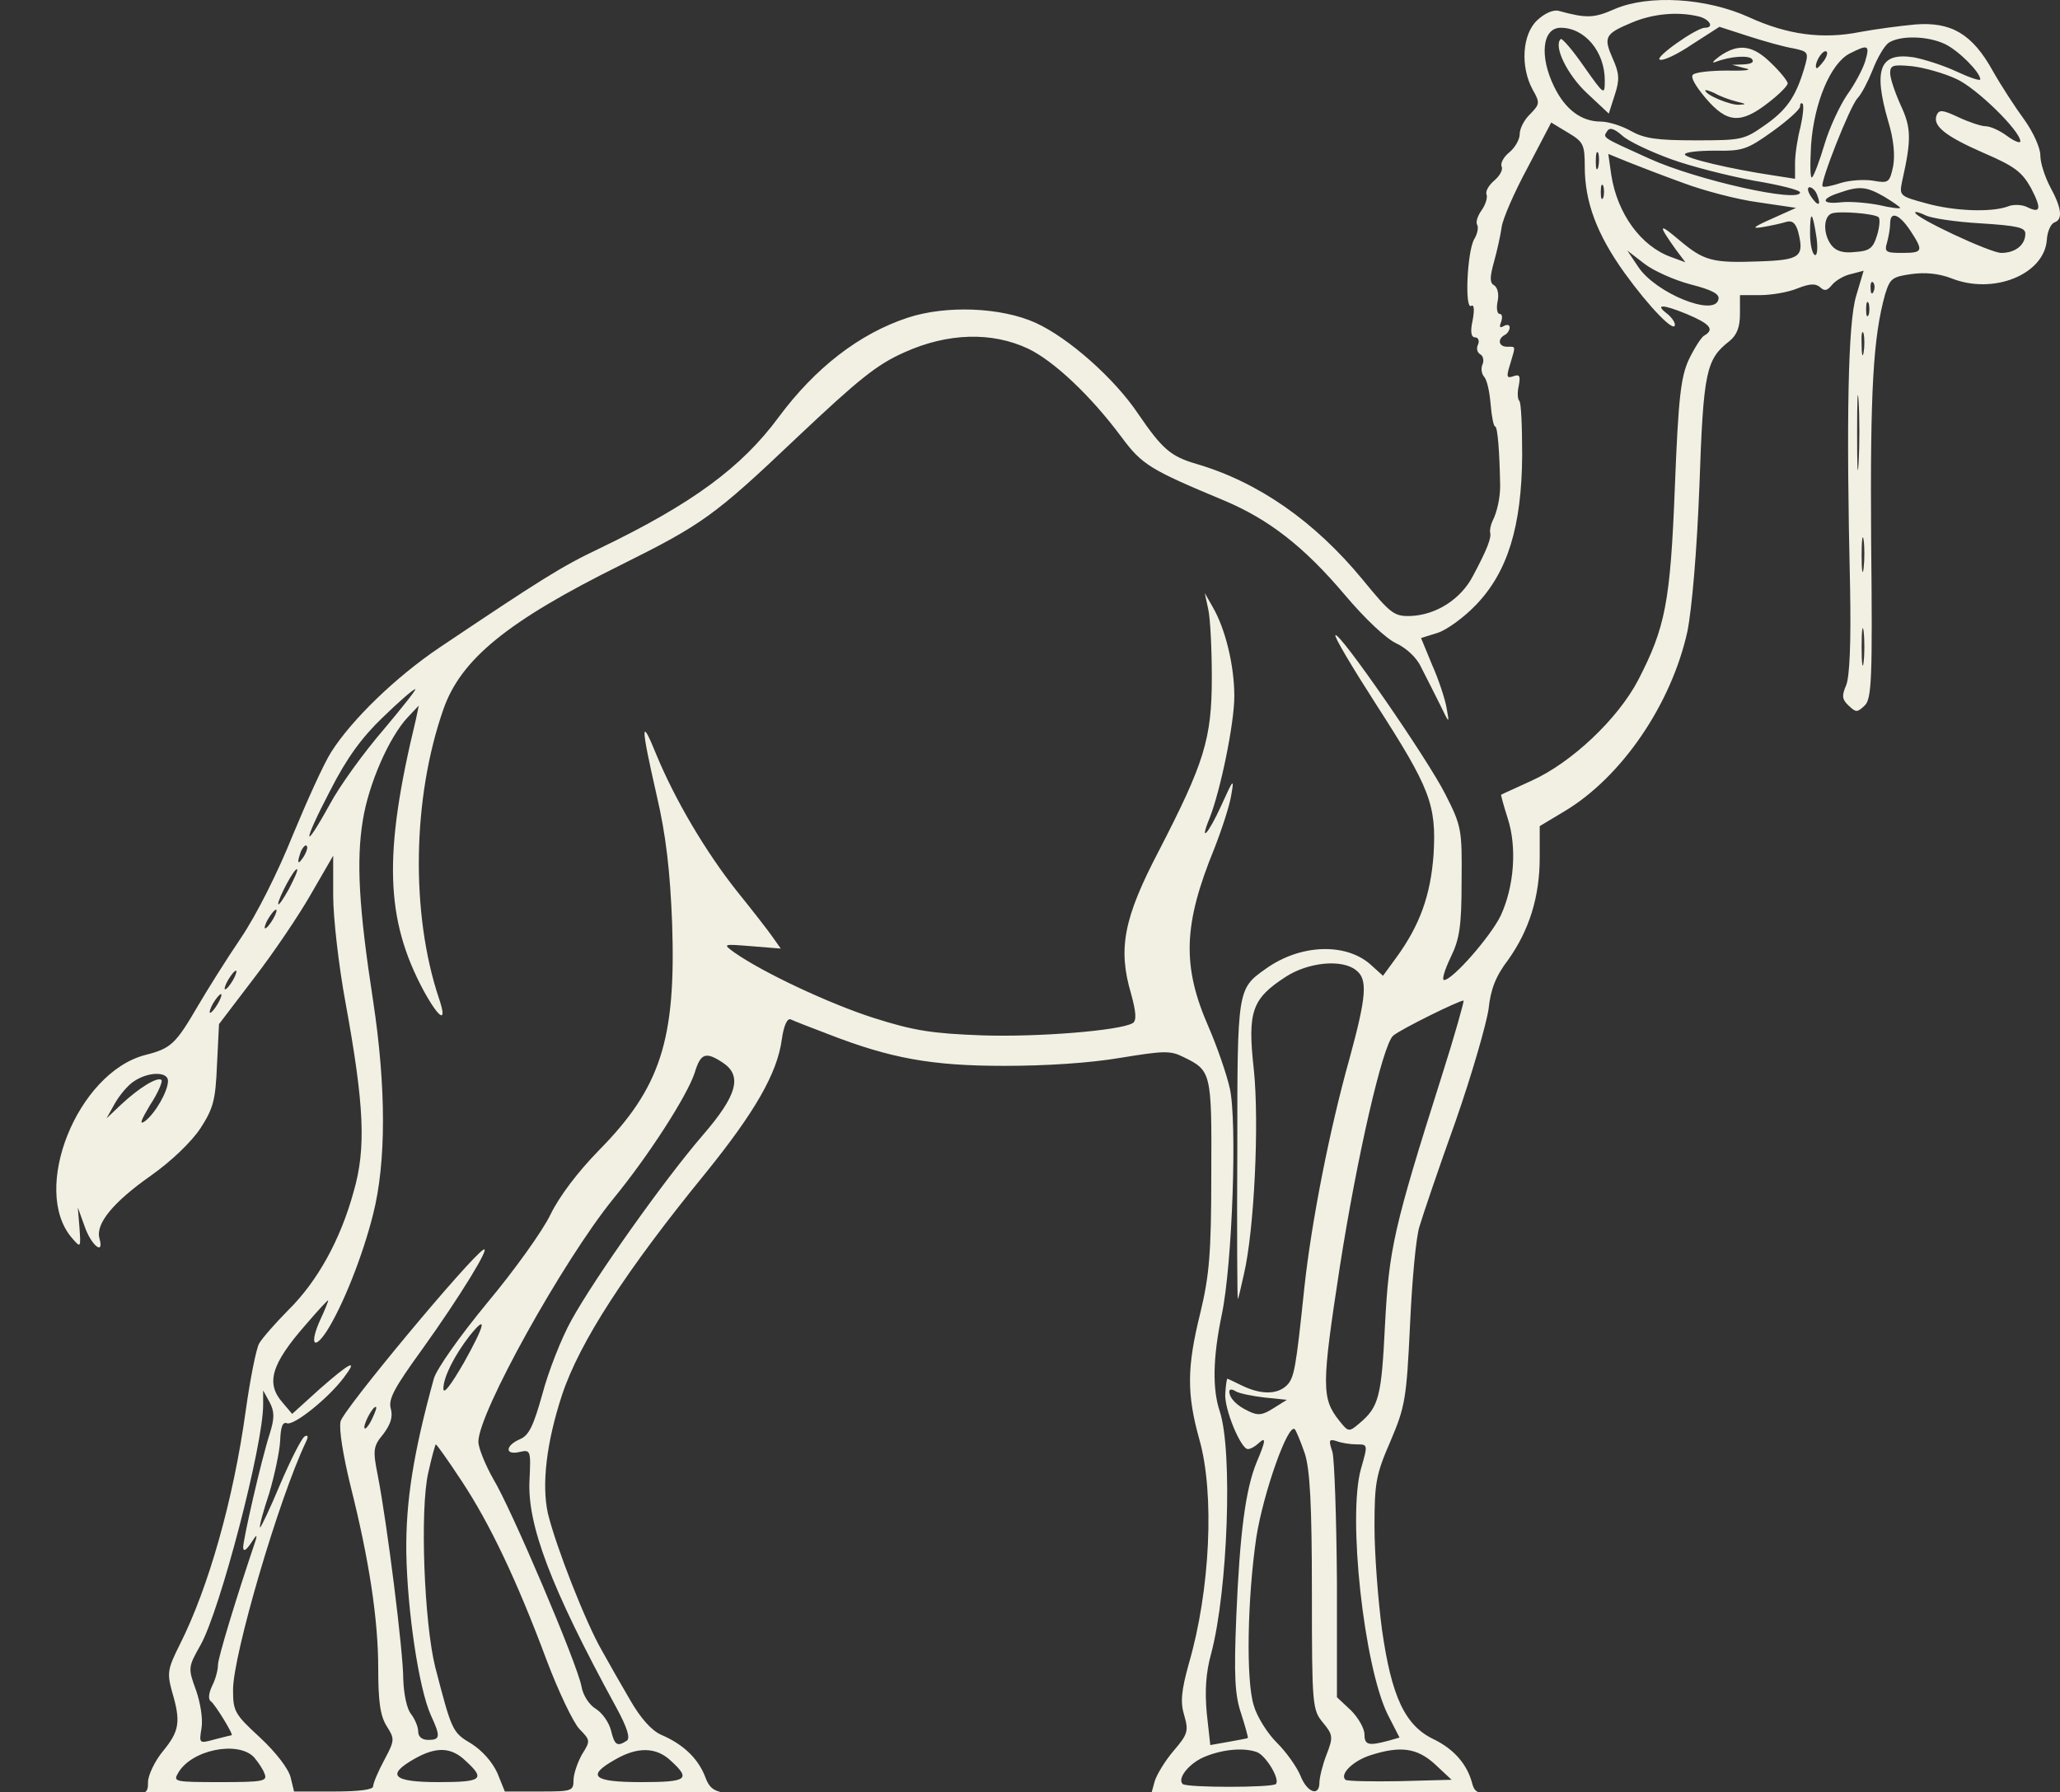 <svg version="1.0" xmlns="http://www.w3.org/2000/svg" viewBox="0 0 500 435">
  <rect x="0" y="0" width="500" height="435" fill="#333333" stroke="none"/>
  <path fill="#f2f0e3" d="M 391.938 2.183 C 386.838 4.46 385.013 4.46 378.33 2.639 C 376.998 2.298 374.93 3.208 373.107 4.916 C 369.457 8.331 368.974 16.188 372.012 21.769 C 373.835 24.957 373.716 25.298 371.406 27.689 C 369.949 29.056 368.855 31.219 368.855 32.586 C 368.855 33.839 367.759 35.774 366.421 36.913 C 364.962 38.051 364.116 39.646 364.479 40.443 C 364.846 41.239 363.992 42.72 362.654 43.86 C 361.318 44.998 360.468 46.478 360.831 47.274 C 361.076 47.957 360.589 49.665 359.618 51.032 C 358.647 52.399 358.16 53.879 358.526 54.562 C 358.89 55.131 358.647 56.726 357.797 58.092 C 356.093 61.167 355.49 75.173 357.067 74.262 C 357.797 73.805 357.914 75.173 357.432 77.791 C 356.822 80.525 357.067 81.891 358.039 81.891 C 358.768 81.891 359.133 82.687 358.768 83.599 C 358.283 84.508 358.526 85.535 359.253 85.99 C 359.983 86.331 360.225 87.471 359.861 88.381 C 359.372 89.405 359.618 90.773 360.225 91.456 C 360.954 92.253 361.565 95.213 361.807 98.175 C 362.049 101.135 362.535 103.526 362.899 103.526 C 363.504 103.526 363.992 109.904 364.116 117.986 C 364.116 120.832 363.385 124.25 362.289 126.415 C 361.807 127.439 361.565 128.69 361.681 129.261 C 362.049 130.515 360.954 133.361 357.551 139.739 C 354.635 145.43 348.559 149.303 342.362 149.53 C 338.353 149.646 337.504 148.96 330.698 140.648 C 319.153 126.643 305.544 117.078 290.474 112.635 C 284.153 110.813 282.086 108.992 276.25 100.452 C 270.546 91.91 259.372 82.004 251.355 78.36 C 243.072 74.603 229.724 74.033 220.362 77.108 C 208.577 80.98 197.879 89.292 189.007 101.248 C 180.027 113.434 167.995 122.314 145.512 133.132 C 136.144 137.574 131.185 140.761 106.725 157.158 C 96.056 164.334 85.376 174.697 80.388 182.554 C 78.561 185.399 74.425 194.622 71.026 202.818 C 67.516 211.589 62.268 222.064 58.502 227.644 C 54.87 232.994 50.253 240.396 48.05 244.155 C 42.602 253.491 41.516 254.516 35.184 256.111 C 18.779 260.438 7.363 288.791 17.467 300.518 C 19.627 303.022 19.627 302.901 19.289 298.01 L 18.89 293.112 L 20.49 297.556 C 22.057 302.222 25.345 304.957 24.144 300.634 C 23.142 297.099 27.394 291.865 36.639 285.371 C 41.634 281.841 46.478 277.172 48.659 273.875 C 51.82 268.974 52.308 267.041 52.673 258.384 L 53.16 248.592 L 61.658 237.432 C 66.403 231.285 72.626 222.064 75.533 216.94 L 80.87 207.715 L 80.87 217.394 C 80.87 222.746 82.209 234.474 83.898 243.583 C 88.41 268.293 88.891 278.772 85.841 289.247 C 82.669 300.859 77.104 310.994 69.941 318.053 C 66.779 321.24 63.607 324.885 62.893 326.131 C 62.151 327.499 60.7 334.905 59.61 342.652 C 56.67 363.943 50.624 385.348 43.682 399.123 C 40.664 405.156 40.52 406.071 41.755 410.631 C 43.914 417.915 43.583 420.187 39.551 425.085 C 37.492 427.593 35.926 431.007 35.926 432.6 C 35.926 435.682 35.787 435.682 24.714 436.476 C 18.663 436.818 8.929 437.271 3.222 437.386 C -24.23 437.954 429.735 437.954 394.98 437.386 C 387.687 437.271 376.265 436.818 369.825 436.355 C 358.647 435.682 358.039 435.561 357.309 432.832 C 356.093 428.277 352.934 424.632 348.074 422.239 C 341.026 418.936 337.744 411.878 335.436 395.599 C 334.462 388.31 333.613 377.038 333.613 370.543 C 333.613 359.956 333.977 357.905 337.504 349.815 C 341.026 341.511 341.388 339.691 342.24 321.582 C 342.724 310.884 343.694 300.176 344.551 297.672 C 345.281 295.164 349.168 283.666 353.3 272.164 C 357.309 260.664 360.831 248.367 361.318 244.837 C 361.807 240.17 363.019 236.979 366.062 232.994 C 371.161 225.821 373.716 217.736 373.716 208.171 L 373.716 200.539 L 379.79 196.898 C 393.642 188.589 405.673 170.937 409.561 153.288 C 410.654 147.823 411.87 133.813 412.479 117.986 C 413.447 90.202 414.059 87.242 419.77 82.801 C 421.59 81.322 422.32 79.385 422.32 76.197 L 422.32 71.643 L 427.181 71.643 C 429.855 71.643 433.986 70.958 436.174 70.049 C 439.332 68.797 440.669 68.797 441.763 69.707 C 442.857 70.732 443.464 70.618 444.68 69.138 C 445.531 68.111 447.595 66.859 449.297 66.518 L 452.335 65.722 L 450.511 71.87 C 448.567 78.246 448.082 101.478 449.053 142.813 C 449.297 156.364 448.933 164.334 448.082 166.381 C 446.989 168.888 447.111 169.799 448.689 171.279 C 450.511 172.988 450.756 172.988 452.577 171.279 C 454.278 169.683 454.522 165.131 454.158 131.084 C 453.915 94.758 454.643 81.891 457.557 71.415 C 458.777 67.543 459.264 67.201 463.998 66.518 C 467.402 66.063 470.564 66.404 473.601 67.543 C 483.804 71.643 496.208 66.632 496.806 58.206 C 496.928 56.157 497.783 54.335 498.634 53.993 C 500.7 53.31 500.46 50.578 497.661 45.453 C 496.325 42.948 495.227 39.532 495.227 37.711 C 495.227 35.888 493.528 32.13 491.34 29.056 C 489.155 26.095 485.751 20.858 483.687 17.213 C 478.704 8.218 473.601 5.257 464.849 5.94 C 461.202 6.281 455.132 7.08 451.485 7.763 C 442.371 9.585 433.868 8.446 424.631 4.233 C 414.178 -0.549 400.205 -1.347 391.938 2.183 Z M 412.355 4.005 C 415.032 4.69 416.123 6.738 413.815 6.738 C 411.748 6.738 401.421 14.026 402.882 14.482 C 403.73 14.824 407.254 13.114 410.778 10.723 L 417.341 6.509 L 424.389 8.786 C 428.276 10.039 433.133 11.408 435.324 11.748 C 438.969 12.545 439.089 12.659 437.876 16.758 C 435.809 23.591 433.621 26.778 428.155 30.536 C 423.293 33.953 422.563 34.067 411.508 34.067 C 402.026 34.067 399.11 33.611 395.831 31.788 C 393.642 30.536 390.362 29.511 388.537 29.511 C 383.799 29.511 379.913 26.552 377.239 21.084 C 373.595 13.684 374.323 6.738 378.817 6.738 C 384.651 6.738 389.51 12.545 389.51 19.491 C 389.51 23.249 389.391 23.136 384.408 16.075 C 381.734 12.203 379.182 9.244 378.817 9.471 C 376.998 11.179 380.396 18.124 385.135 22.566 L 390.483 27.576 L 391.938 23.022 C 393.158 19.377 393.037 17.783 391.456 14.254 C 389.144 9.016 389.51 8.218 396.07 5.486 C 401.177 3.321 407.254 2.752 412.355 4.005 Z M 472.141 10.723 C 475.421 12.317 480.651 17.556 480.651 19.264 C 480.651 19.719 477.973 18.807 474.811 17.327 C 471.658 15.848 466.918 14.366 464.481 13.912 C 456.224 12.659 454.643 16.758 458.291 29.398 C 459.628 33.724 459.989 37.596 459.506 40.329 C 458.651 44.314 458.411 44.542 454.643 43.86 C 452.456 43.516 448.933 43.744 446.747 44.428 C 444.68 45.11 442.615 45.566 442.371 45.225 C 441.641 44.542 449.053 25.64 450.878 23.818 C 451.849 22.793 453.429 19.719 454.522 16.986 C 455.613 14.139 457.318 11.179 458.411 10.382 C 461.202 8.56 467.887 8.674 472.141 10.723 Z M 452.698 14.936 C 452.09 16.871 450.147 20.516 448.324 23.022 C 446.625 25.526 444.074 30.877 442.857 34.977 C 441.641 39.076 440.303 42.607 439.821 43.061 C 439.332 43.404 439.332 39.873 439.578 35.205 C 440.303 24.957 444.314 15.392 448.933 13.001 C 453.429 10.723 453.915 10.838 452.698 14.936 Z M 442.736 14.709 C 441.885 15.848 441.033 16.758 440.915 16.531 C 440.184 15.848 442.004 12.431 443.1 12.431 C 443.707 12.431 443.587 13.456 442.736 14.709 Z M 474.811 19.149 C 479.678 21.313 490.371 31.788 490.371 34.294 C 490.371 34.864 488.912 34.294 487.209 33.041 C 485.386 31.675 483.078 30.65 481.983 30.65 C 480.893 30.65 477.852 29.624 475.421 28.486 C 471.533 26.665 470.685 26.552 470.075 27.918 C 468.985 30.536 472.141 33.041 481.499 37.141 C 488.912 40.329 490.734 41.696 492.918 45.566 C 495.592 50.691 495.354 51.943 491.949 50.235 C 490.734 49.665 488.665 49.553 487.333 50.121 C 483.32 51.601 474.211 51.26 467.402 49.325 C 461.087 47.616 460.961 47.502 461.688 43.973 C 463.998 33.724 463.88 30.993 461.328 25.526 C 459.989 22.566 458.777 19.036 458.777 17.783 C 458.777 15.848 459.384 15.619 464.119 16.075 C 467.038 16.418 471.896 17.783 474.811 19.149 Z M 437.023 30.764 C 436.295 33.497 435.689 37.482 435.689 39.532 L 435.689 43.404 L 430.583 42.607 C 419.89 41.013 408.953 38.393 408.953 37.482 C 408.953 36.913 412.232 36.571 416.244 36.571 C 422.929 36.686 424.023 36.343 430.219 31.903 C 433.868 29.284 436.902 26.552 436.902 25.869 C 436.902 25.184 437.149 24.842 437.509 25.184 C 437.876 25.526 437.633 28.031 437.023 30.764 Z M 384.651 40.443 C 384.651 48.983 387.57 56.84 394.253 66.176 C 400.328 74.603 406.525 80.98 406.525 78.815 C 406.525 78.133 405.673 76.994 404.7 76.197 C 401.543 73.805 403.485 73.805 409.318 76.197 C 415.032 78.589 416.244 79.955 413.693 81.435 C 412.965 81.777 411.262 84.508 409.928 87.242 C 407.981 91.456 407.375 96.354 406.525 118.103 C 405.432 146.227 404.215 152.264 397.652 165.015 C 392.672 174.579 381.371 185.168 371.772 189.498 C 367.879 191.317 364.479 192.799 364.357 192.913 C 364.236 192.913 364.962 195.532 365.935 198.604 C 368.245 205.666 367.516 215.229 364.236 222.291 C 361.807 227.301 352.57 237.891 350.507 237.891 C 349.895 237.891 350.626 235.499 352.083 232.425 C 354.269 227.984 354.754 224.795 354.754 213.979 C 354.878 201.455 354.754 200.539 350.869 192.913 C 346.613 184.372 325.109 153.288 324.136 154.199 C 323.773 154.539 328.267 162.054 333.977 170.937 C 347.101 191.317 348.683 195.305 347.949 207.488 C 347.225 217.283 344.67 224.569 338.84 232.538 L 335.678 236.866 L 332.52 234.017 C 326.444 228.783 315.509 229.236 307.244 235.157 C 300.318 240.054 300.318 240.054 300.318 279.22 C 300.195 299.04 300.318 315.319 300.441 315.319 C 300.561 315.319 301.171 312.699 301.9 309.396 C 304.45 298.578 305.666 272.507 304.328 259.64 C 302.751 245.52 303.842 242.446 312.107 237.092 C 317.575 233.561 325.714 232.765 329.118 235.499 C 332.031 237.664 331.67 241.873 327.537 257.02 C 322.674 274.33 318.3 296.758 316.601 312.473 C 314.533 332.18 314.167 334.568 312.23 336.383 C 309.918 338.544 306.028 338.544 301.534 336.383 C 299.714 335.477 298.01 334.678 297.889 334.678 C 297.767 334.678 297.522 336.272 297.402 338.203 C 297.043 341.857 301.171 351.756 302.87 351.756 C 303.477 351.756 304.571 351.188 305.42 350.389 C 307.366 348.569 307.244 349.71 305.058 354.833 C 302.265 361.555 300.927 372.368 300.079 392.175 C 299.468 406.871 299.714 411.536 301.291 416.091 C 302.265 419.162 302.993 421.786 302.87 421.892 C 302.751 422.018 300.681 422.354 298.255 422.812 L 293.759 423.606 L 292.902 415.864 C 292.417 410.505 292.659 406.071 294.001 401.29 C 298.01 386.032 299.228 352.325 296.073 342.652 C 294.242 337.177 294.357 329.666 296.558 319.074 C 299.103 307.008 300.318 272.164 298.495 264.194 C 297.767 260.892 295.458 254.174 293.387 249.392 C 286.832 234.474 287.192 224.453 294.728 206.007 C 296.558 201.338 298.495 195.419 298.86 192.913 C 299.593 188.816 299.348 189.044 296.429 195.532 C 293.272 202.478 290.961 204.983 293.63 198.493 C 296.186 192.004 299.593 175.72 299.593 169.001 C 299.593 161.486 297.402 152.604 294.357 147.366 L 292.417 143.952 L 293.272 147.936 C 293.759 150.101 294.129 157.5 294.129 164.447 C 294.129 179.363 292.304 185.168 281.254 206.579 C 272.74 222.86 271.28 230.262 274.552 241.307 C 275.772 245.745 275.9 247.797 274.918 248.367 C 271.759 250.186 251.955 251.781 238.348 251.33 C 226.072 250.872 221.811 250.186 212.1 247.112 C 201.402 243.698 185.128 236.069 178.193 231.175 C 175.397 229.123 175.397 229.123 182.462 229.693 L 189.503 230.262 L 187.578 227.527 C 186.571 226.048 182.577 220.927 178.808 216.254 C 171.406 206.916 163.866 194.279 159.237 183.009 C 155.488 173.783 155.488 175.949 159.353 192.913 C 161.672 202.818 162.647 211.47 163.141 224.226 C 164.093 252.463 160.344 264.081 145.269 279.334 C 140.175 284.577 135.773 290.383 133.608 294.827 C 131.776 298.692 124.845 308.376 118.279 316.233 C 111.607 324.317 105.906 332.401 105.296 334.678 C 100.308 352.777 98.475 364.511 98.619 376.802 C 98.846 390.928 101.648 409.832 104.56 416.322 C 106.978 421.555 106.869 422.354 103.957 422.354 C 102.384 422.354 101.504 421.555 101.504 420.303 C 101.504 419.162 100.667 417.227 99.704 415.98 C 98.73 414.723 97.994 411.199 97.877 407.549 C 97.877 401.058 93.997 369.975 91.688 358.136 C 90.464 351.982 90.57 351.073 93.033 348.116 C 94.827 345.723 95.425 343.899 94.827 341.857 C 94.229 339.569 95.823 336.724 102.5 327.499 C 111.719 314.635 119.369 302.106 117.309 303.369 C 114.032 305.298 83.3 342.194 82.669 345.035 C 82.209 346.859 83.3 353.35 85.039 360.529 C 89.6 378.627 91.803 393.091 91.803 405.045 C 91.803 413.019 92.286 416.548 93.886 419.057 C 95.823 422.129 95.823 422.47 93.26 427.251 C 91.803 429.981 90.57 432.832 90.57 433.625 C 90.57 434.42 87.32 434.877 80.991 434.877 L 71.37 434.877 L 70.544 431.464 C 70.057 429.413 67.034 425.431 63.12 421.786 C 56.931 416.091 56.565 415.407 56.565 410.173 C 56.565 401.748 67.638 363.943 74.193 350.162 C 74.906 348.69 74.791 348.222 73.933 348.69 C 73.196 349.142 70.544 354.375 68.003 360.297 C 65.545 366.22 63.236 371.001 63.12 370.774 C 62.893 370.543 63.867 366.894 65.318 362.569 C 66.635 358.136 67.854 352.44 68.003 349.71 C 68.113 346.402 68.601 345.035 69.681 345.497 C 71.37 346.066 79.646 339.464 83.416 334.447 C 87.065 329.666 85.093 330.581 77.587 337.177 L 70.915 343.22 L 68.601 340.485 C 64.459 335.814 65.805 331.149 74.193 321.582 C 77.221 318.053 79.646 315.429 79.646 315.66 C 79.646 316.001 78.821 318.053 77.703 320.441 C 75.162 326.131 76.108 327.962 79.275 323.176 C 83.068 317.248 87.955 305.183 90.57 294.711 C 93.747 282.184 93.747 263.962 90.57 243.015 C 87.065 220.244 86.467 208.97 88.055 199.176 C 89.484 190.18 94.484 178.907 98.957 174.124 L 101.648 171.279 L 100.933 174.697 C 93.033 207.259 93.482 223.089 102.838 240.51 C 106.725 247.571 108.695 248.592 106.498 242.219 C 99.704 221.834 100.047 193.824 107.615 172.188 C 111.862 160.006 123.167 150.784 150.744 137.117 C 170.409 127.324 173.36 125.275 193.255 106.374 C 208.463 92.025 212.819 88.495 219.504 85.535 C 230.087 80.751 240.785 80.525 249.526 84.624 C 255.731 87.583 264.724 96.01 272.242 106.143 C 277.243 112.865 279.161 114.002 297.159 121.516 C 307.975 126.074 316.479 132.676 326.32 144.291 C 331.306 150.214 336.408 154.996 338.84 156.135 C 341.268 157.274 343.823 159.551 344.916 161.939 C 346.009 164.106 348.074 168.092 349.41 170.822 C 351.842 175.833 351.842 175.833 351.111 171.844 C 350.746 169.683 349.168 164.901 347.59 161.373 L 344.916 154.881 L 348.925 153.627 C 351.111 152.943 355.362 149.871 358.283 146.798 C 365.935 138.827 369.339 127.778 369.457 110.586 C 369.457 103.526 369.217 97.491 368.733 97.263 C 368.367 96.921 368.245 95.327 368.613 93.734 C 369.096 91.228 368.855 90.773 367.274 91.341 C 365.694 91.91 365.574 91.456 366.546 88.381 C 367.879 83.825 368.002 84.168 365.817 84.168 C 363.75 84.168 363.385 82.346 365.208 81.322 C 365.935 80.98 366.421 80.068 366.421 79.499 C 366.421 78.815 365.817 78.702 364.962 79.157 C 363.992 79.726 363.87 79.385 364.357 78.133 C 364.724 76.994 364.6 76.197 363.992 76.197 C 363.385 76.197 363.143 74.83 363.504 73.122 C 363.87 71.415 363.504 69.82 362.654 69.25 C 361.565 68.681 361.565 67.315 362.654 63.445 C 363.385 60.824 364.236 56.953 364.479 55.131 C 364.724 53.195 367.516 46.705 370.795 40.669 L 376.509 29.74 L 380.641 32.244 C 384.289 34.409 384.651 35.09 384.651 40.443 Z M 405.551 38.621 C 410.533 40.443 419.648 42.72 425.725 43.86 C 431.921 44.883 436.902 46.136 436.902 46.705 C 436.902 49.325 411.87 43.744 400.328 38.507 C 388.537 33.156 389.025 33.497 390.12 31.788 C 390.726 30.877 391.82 31.219 393.765 32.928 C 395.223 34.294 400.568 36.798 405.551 38.621 Z M 387.93 40.557 C 387.57 41.696 387.324 41.013 387.324 39.19 C 387.324 37.255 387.57 36.458 387.93 37.141 C 388.174 37.937 388.174 39.532 387.93 40.557 Z M 408.589 44.428 C 413.447 46.25 421.59 48.414 426.695 49.096 L 435.928 50.462 L 430.095 53.082 C 425.482 55.131 424.994 55.588 427.788 55.131 C 429.855 54.79 432.407 54.22 433.502 53.879 C 434.957 53.424 435.809 54.106 436.415 56.157 C 437.996 62.306 437.023 63.103 427.181 63.445 C 415.516 63.899 413.573 63.33 407.495 58.206 C 402.514 53.993 402.391 54.448 406.765 60.596 L 409.075 63.67 L 405.673 62.419 C 398.26 59.8 392.549 51.829 391.09 42.492 L 390.362 37.368 L 395.101 39.304 C 397.652 40.329 403.848 42.72 408.589 44.428 Z M 389.144 47.957 C 388.782 48.755 388.537 48.186 388.537 46.591 C 388.537 44.998 388.782 44.428 389.144 45.11 C 389.391 45.908 389.391 47.274 389.144 47.957 Z M 441.033 47.274 C 442.128 50.008 441.277 50.235 439.578 47.731 C 438.725 46.478 438.603 45.453 439.211 45.453 C 439.821 45.453 440.669 46.25 441.033 47.274 Z M 457.318 47.731 C 459.384 48.983 461.202 50.235 461.202 50.462 C 461.202 50.691 458.895 50.462 456.103 49.779 C 453.183 49.21 449.053 48.869 446.989 49.096 C 442.128 49.665 441.763 48.3 446.381 46.818 C 451.243 45.11 452.941 45.225 457.318 47.731 Z M 455.98 52.741 C 456.348 53.082 456.224 55.018 455.613 57.066 C 454.643 60.255 453.793 60.94 450.268 61.167 C 447.353 61.508 445.65 60.94 444.557 59.571 C 442.493 56.953 442.493 52.626 444.557 51.829 C 446.259 51.147 455.01 51.829 455.98 52.741 Z M 480.768 54.22 C 489.761 54.79 491.586 55.245 491.586 56.726 C 491.586 59.459 489.155 61.394 485.751 61.394 C 483.078 61.394 464.849 52.854 464.849 51.601 C 464.849 51.26 465.944 51.601 467.402 52.285 C 468.742 52.968 474.699 53.879 480.768 54.22 Z M 440.915 57.752 C 441.277 60.484 441.033 62.306 440.427 61.85 C 439.821 61.508 439.332 59.117 439.332 56.613 C 439.332 50.805 439.938 51.26 440.915 57.752 Z M 463.639 55.928 C 466.918 60.94 466.792 61.394 461.688 61.394 C 457.683 61.394 457.318 61.167 458.045 58.775 C 458.411 57.409 458.777 55.36 458.777 54.22 C 458.777 51.147 460.961 51.943 463.639 55.928 Z M 410.293 69.024 C 415.637 70.39 417.458 71.415 417.097 72.668 C 416.244 76.994 401.907 71.186 397.652 64.81 L 394.98 60.824 L 399.11 64.013 C 401.299 65.722 406.401 67.999 410.293 69.024 Z M 454.764 70.732 C 454.401 71.643 454.037 71.301 454.037 70.049 C 453.915 68.797 454.278 68.111 454.643 68.568 C 455.01 68.91 455.132 69.933 454.764 70.732 Z M 453.55 76.425 C 453.183 77.221 452.941 76.651 452.941 75.058 C 452.941 73.464 453.183 72.894 453.55 73.579 C 453.793 74.375 453.793 75.743 453.55 76.425 Z M 452.335 85.535 C 452.09 87.014 451.849 86.103 451.849 83.599 C 451.727 81.093 451.97 79.955 452.335 80.98 C 452.577 82.118 452.577 84.168 452.335 85.535 Z M 451.121 112.295 C 450.878 116.512 450.756 113.32 450.756 105.233 C 450.756 97.036 450.878 93.619 451.121 97.491 C 451.361 101.362 451.361 108.082 451.121 112.295 Z M 452.335 137.914 C 452.09 139.966 451.849 138.596 451.849 134.84 C 451.849 131.084 452.09 129.374 452.335 131.084 C 452.577 132.791 452.577 135.863 452.335 137.914 Z M 452.335 160.689 C 452.09 162.74 451.849 161.144 451.849 157.045 C 451.849 152.943 452.09 151.35 452.335 153.288 C 452.577 155.335 452.577 158.751 452.335 160.689 Z M 93.033 177.197 C 88.41 182.554 82.436 190.754 80.017 195.305 C 73.34 207.374 73.484 204.64 80.154 191.887 C 84.148 184.029 87.807 179.022 92.917 174.124 C 96.792 170.367 100.308 167.29 100.789 167.29 C 101.16 167.29 97.623 171.734 93.033 177.197 Z M 73.711 207.942 C 72.227 210.223 72.001 209.538 73.074 206.579 C 73.595 205.55 74.193 204.983 74.425 205.323 C 74.791 205.55 74.425 206.805 73.711 207.942 Z M 70.057 215.914 C 68.717 218.306 67.638 219.899 67.516 219.445 C 67.516 218.076 71.508 210.561 72.112 211.017 C 72.365 211.246 71.37 213.409 70.057 215.914 Z M 66.287 223.089 C 65.545 224.342 64.726 225.365 64.316 225.365 C 64.122 225.365 64.316 224.342 65.069 223.089 C 65.805 221.834 66.635 220.81 67.034 220.81 C 67.261 220.81 67.034 221.834 66.287 223.089 Z M 56.565 237.891 C 55.845 239.142 54.987 240.17 54.616 240.17 C 54.389 240.17 54.616 239.142 55.359 237.891 C 56.101 236.639 56.931 235.615 57.296 235.615 C 57.528 235.615 57.296 236.639 56.565 237.891 Z M 52.906 243.583 C 52.191 244.837 51.333 245.864 50.995 245.864 C 50.735 245.864 50.995 244.837 51.704 243.583 C 52.452 242.332 53.304 241.307 53.647 241.307 C 53.902 241.307 53.647 242.332 52.906 243.583 Z M 349.895 261.35 C 338.229 298.124 337.136 303.247 336.166 321.582 C 335.313 339.001 334.709 341.511 329.968 345.497 C 327.417 347.659 327.294 347.659 325.109 344.924 C 320.734 339.464 320.734 336.503 325.227 307.35 C 329.36 280.93 335.555 253.833 338.109 251.445 C 339.688 249.958 354.754 242.559 355.244 242.899 C 355.362 243.131 353.057 251.445 349.895 261.35 Z M 200.905 250.987 C 216.099 256.908 226.072 258.731 243.697 258.731 C 254.02 258.731 264.459 258.048 271.894 256.793 C 282.335 255.089 284.032 254.968 287.192 256.565 C 294.001 259.87 294.129 260.21 294.001 285.03 C 294.001 304.383 293.516 309.622 291.332 318.736 C 288.049 331.949 288.049 338.433 291.09 349.363 C 294.844 362.459 293.759 386.032 288.533 403.909 C 286.706 410.505 286.463 413.245 287.445 416.438 C 288.533 420.187 288.29 420.987 284.88 424.974 C 282.817 427.361 280.757 430.78 280.274 432.373 L 279.426 435.456 C 279.426 435.456 180.14 435.792 177.358 435.456 C 173.227 434.877 172.241 434.309 171.039 431.007 C 169.325 426.798 165.803 423.38 160.455 421.102 C 158.158 420.077 155.488 417.116 152.943 412.672 C 150.744 408.921 147.699 403.568 146.121 400.722 C 142.108 393.774 134.949 375.439 132.978 367.356 C 131.438 360.297 132.634 350.162 136.4 338.66 C 140.657 325.795 151.968 308.376 171.406 284.577 C 183.167 270.002 188.651 260.552 189.752 252.355 C 190.229 248.934 191.087 247.112 191.92 247.455 C 192.645 247.797 196.663 249.392 200.905 250.987 Z M 175.397 257.93 C 180.255 261.119 178.919 265.9 170.659 275.466 C 161.313 286.283 144.427 310.085 138.714 320.441 C 136.288 324.774 133.122 332.853 131.666 338.328 C 129.473 346.176 128.384 348.458 126.19 349.363 C 122.531 350.962 122.531 353.35 126.19 352.44 C 128.754 351.871 128.87 352.098 128.527 359.161 C 127.901 369.975 133.608 385.237 149.531 414.382 C 152.328 419.509 153.047 422.018 152.083 422.581 C 149.78 424.064 149.166 423.606 148.308 420.077 C 147.821 418.147 146.254 415.864 144.654 414.839 C 143.082 413.928 141.482 411.536 141.138 409.374 C 140.054 403.678 123.987 365.993 119.74 359.041 C 117.824 355.632 116.114 351.53 116.114 349.941 C 116.114 342.994 136.632 306.098 148.806 291.063 C 157.41 280.584 166.772 266.019 168.604 260.438 C 170.055 255.656 171.262 255.198 175.397 257.93 Z M 40.775 262.371 C 40.775 264.875 37.725 270.23 35.184 272.164 C 33.733 273.188 34.221 271.936 36.39 268.293 C 38.351 265.337 39.551 262.487 39.18 262.144 C 38.212 261.35 33.843 263.962 29.336 268.18 L 25.855 271.482 L 27.886 267.837 C 28.989 265.9 31.048 263.399 32.504 262.487 C 36.041 260.091 40.775 260.091 40.775 262.371 Z M 112.576 330.813 C 109.404 336.272 107.615 338.66 107.615 337.066 C 107.615 334.337 110.295 328.982 114.032 324.196 C 118.423 318.736 117.681 321.698 112.576 330.813 Z M 306.879 339.233 L 312.349 339.801 L 309.067 341.857 C 306.397 343.562 305.301 343.667 302.993 342.531 C 300.079 341.164 298.376 339.344 298.376 337.75 C 298.376 337.177 299.103 337.177 299.954 337.75 C 300.681 338.203 303.842 338.891 306.879 339.233 Z M 65.545 347.774 C 63.347 354.601 59.012 373.735 59.012 375.671 C 59.122 376.697 59.726 376.354 60.949 374.535 C 62.268 372.479 62.494 372.368 62.034 373.962 C 57.417 387.621 52.906 402.421 52.906 404.136 C 52.906 405.388 52.308 407.669 51.477 409.264 C 50.624 411.083 50.48 412.561 51.223 413.019 C 52.191 413.703 56.814 421.218 56.216 421.218 C 56.101 421.218 54.273 421.671 52.081 422.239 C 48.309 423.265 48.309 423.265 48.908 419.509 C 49.284 417.347 48.659 413.36 47.574 410.284 C 45.625 404.935 45.625 404.709 48.659 399.354 C 53.421 390.928 63.867 350.851 63.867 341.053 L 63.867 337.524 L 65.434 340.369 C 66.635 342.652 66.635 344.246 65.545 347.774 Z M 90.343 344.356 C 89.6 345.955 88.747 346.975 88.52 346.749 C 87.955 346.176 90.343 341.511 91.2 341.511 C 91.571 341.511 91.09 342.762 90.343 344.356 Z M 316.724 352.897 C 317.939 356.768 318.422 365.079 318.422 386.484 C 318.422 414.039 318.545 415.064 321.096 418.147 C 323.531 421.102 323.649 421.671 321.946 426 C 320.976 428.508 320.246 431.575 320.246 432.716 C 320.246 436.25 317.207 435.104 315.628 431.007 C 314.778 428.96 312.23 425.31 309.918 423.038 C 307.61 420.755 305.058 416.659 304.328 414.039 C 302.384 408.012 302.751 388.079 304.935 373.167 C 306.639 362.348 312.712 345.155 314.293 346.975 C 314.652 347.433 315.75 350.047 316.724 352.897 Z M 329.238 350.615 C 332.031 350.615 332.031 350.615 330.334 356.537 C 327.05 368.15 331.062 404.362 336.774 416.091 L 339.688 421.786 L 336.893 422.581 C 332.153 423.838 331.18 423.606 331.18 420.987 C 331.18 419.619 329.723 417 327.903 415.186 L 324.498 411.993 L 324.498 383.865 C 324.379 368.382 323.892 354.26 323.404 352.44 C 322.435 349.594 322.554 349.247 324.379 349.815 C 325.591 350.283 327.782 350.615 329.238 350.615 Z M 111.973 359.388 C 118.91 369.859 125.448 383.639 132.634 402.884 C 135.547 410.631 139.201 418.258 140.657 419.73 C 143.325 422.47 143.325 422.581 141.256 425.884 C 140.175 427.82 139.201 430.669 139.201 432.148 C 139.201 434.767 138.83 434.877 130.925 434.877 L 122.531 434.877 L 120.736 430.439 C 119.508 427.704 117.078 424.974 114.403 423.265 C 109.781 420.53 109.664 420.187 105.645 404.709 C 102.96 394 101.874 366.446 103.957 357.447 C 104.787 353.692 105.645 350.615 105.783 350.615 C 105.983 350.615 108.834 354.601 111.973 359.388 Z M 61.658 426.573 C 62.644 427.704 63.867 429.528 64.211 430.554 C 64.947 432.373 63.978 432.6 53.421 432.6 C 42.347 432.6 42.005 432.489 43.205 430.439 C 46.372 424.742 57.783 422.47 61.658 426.573 Z M 113.058 427.477 C 117.913 431.921 116.967 432.6 106.381 432.6 C 95.314 432.6 93.603 430.896 100.667 426.904 C 105.906 423.953 109.548 424.064 113.058 427.477 Z M 162.886 427.477 C 167.747 431.921 166.772 432.6 155.605 432.6 C 143.935 432.6 142.224 431.122 149.282 427.141 C 154.747 423.953 159.353 424.064 162.886 427.477 Z M 305.058 425.31 C 307.244 426.11 310.768 431.921 309.678 433.063 C 308.702 433.968 288.049 433.968 287.061 433.063 C 285.619 431.695 288.778 427.82 292.659 426.341 C 296.915 424.632 301.9 424.179 305.058 425.31 Z M 348.314 428.277 L 352.326 432.032 L 339.688 432.373 C 332.884 432.489 326.928 432.373 326.567 432.032 C 325.109 430.669 328.387 427.477 332.52 426.11 C 339.931 423.717 343.943 424.29 348.314 428.277 Z" ></path>
  <path fill="#f2f0e3" d="M 417.402 13.633 C 415.802 14.833 415.302 15.433 416.402 15.033 C 420.002 13.633 424.702 13.333 425.302 14.433 C 425.802 15.133 425.002 15.533 423.202 15.633 L 420.402 15.733 L 423.402 16.533 C 425.502 16.933 424.102 17.233 419.202 17.133 C 415.202 17.133 411.502 17.533 410.902 18.133 C 410.302 18.733 411.402 20.733 414.002 23.833 C 419.202 29.933 422.502 30.133 429.202 24.933 C 431.802 22.933 433.902 20.833 433.902 20.233 C 433.902 19.733 432.202 17.533 430.002 15.433 C 425.502 10.933 422.002 10.433 417.402 13.633 Z M 421.402 24.633 C 423.902 25.233 424.002 25.333 422.102 25.433 C 419.902 25.533 413.902 23.033 413.902 21.933 C 413.902 21.733 414.902 22.033 416.202 22.633 C 417.402 23.333 419.802 24.233 421.402 24.633 Z"></path>
</svg>